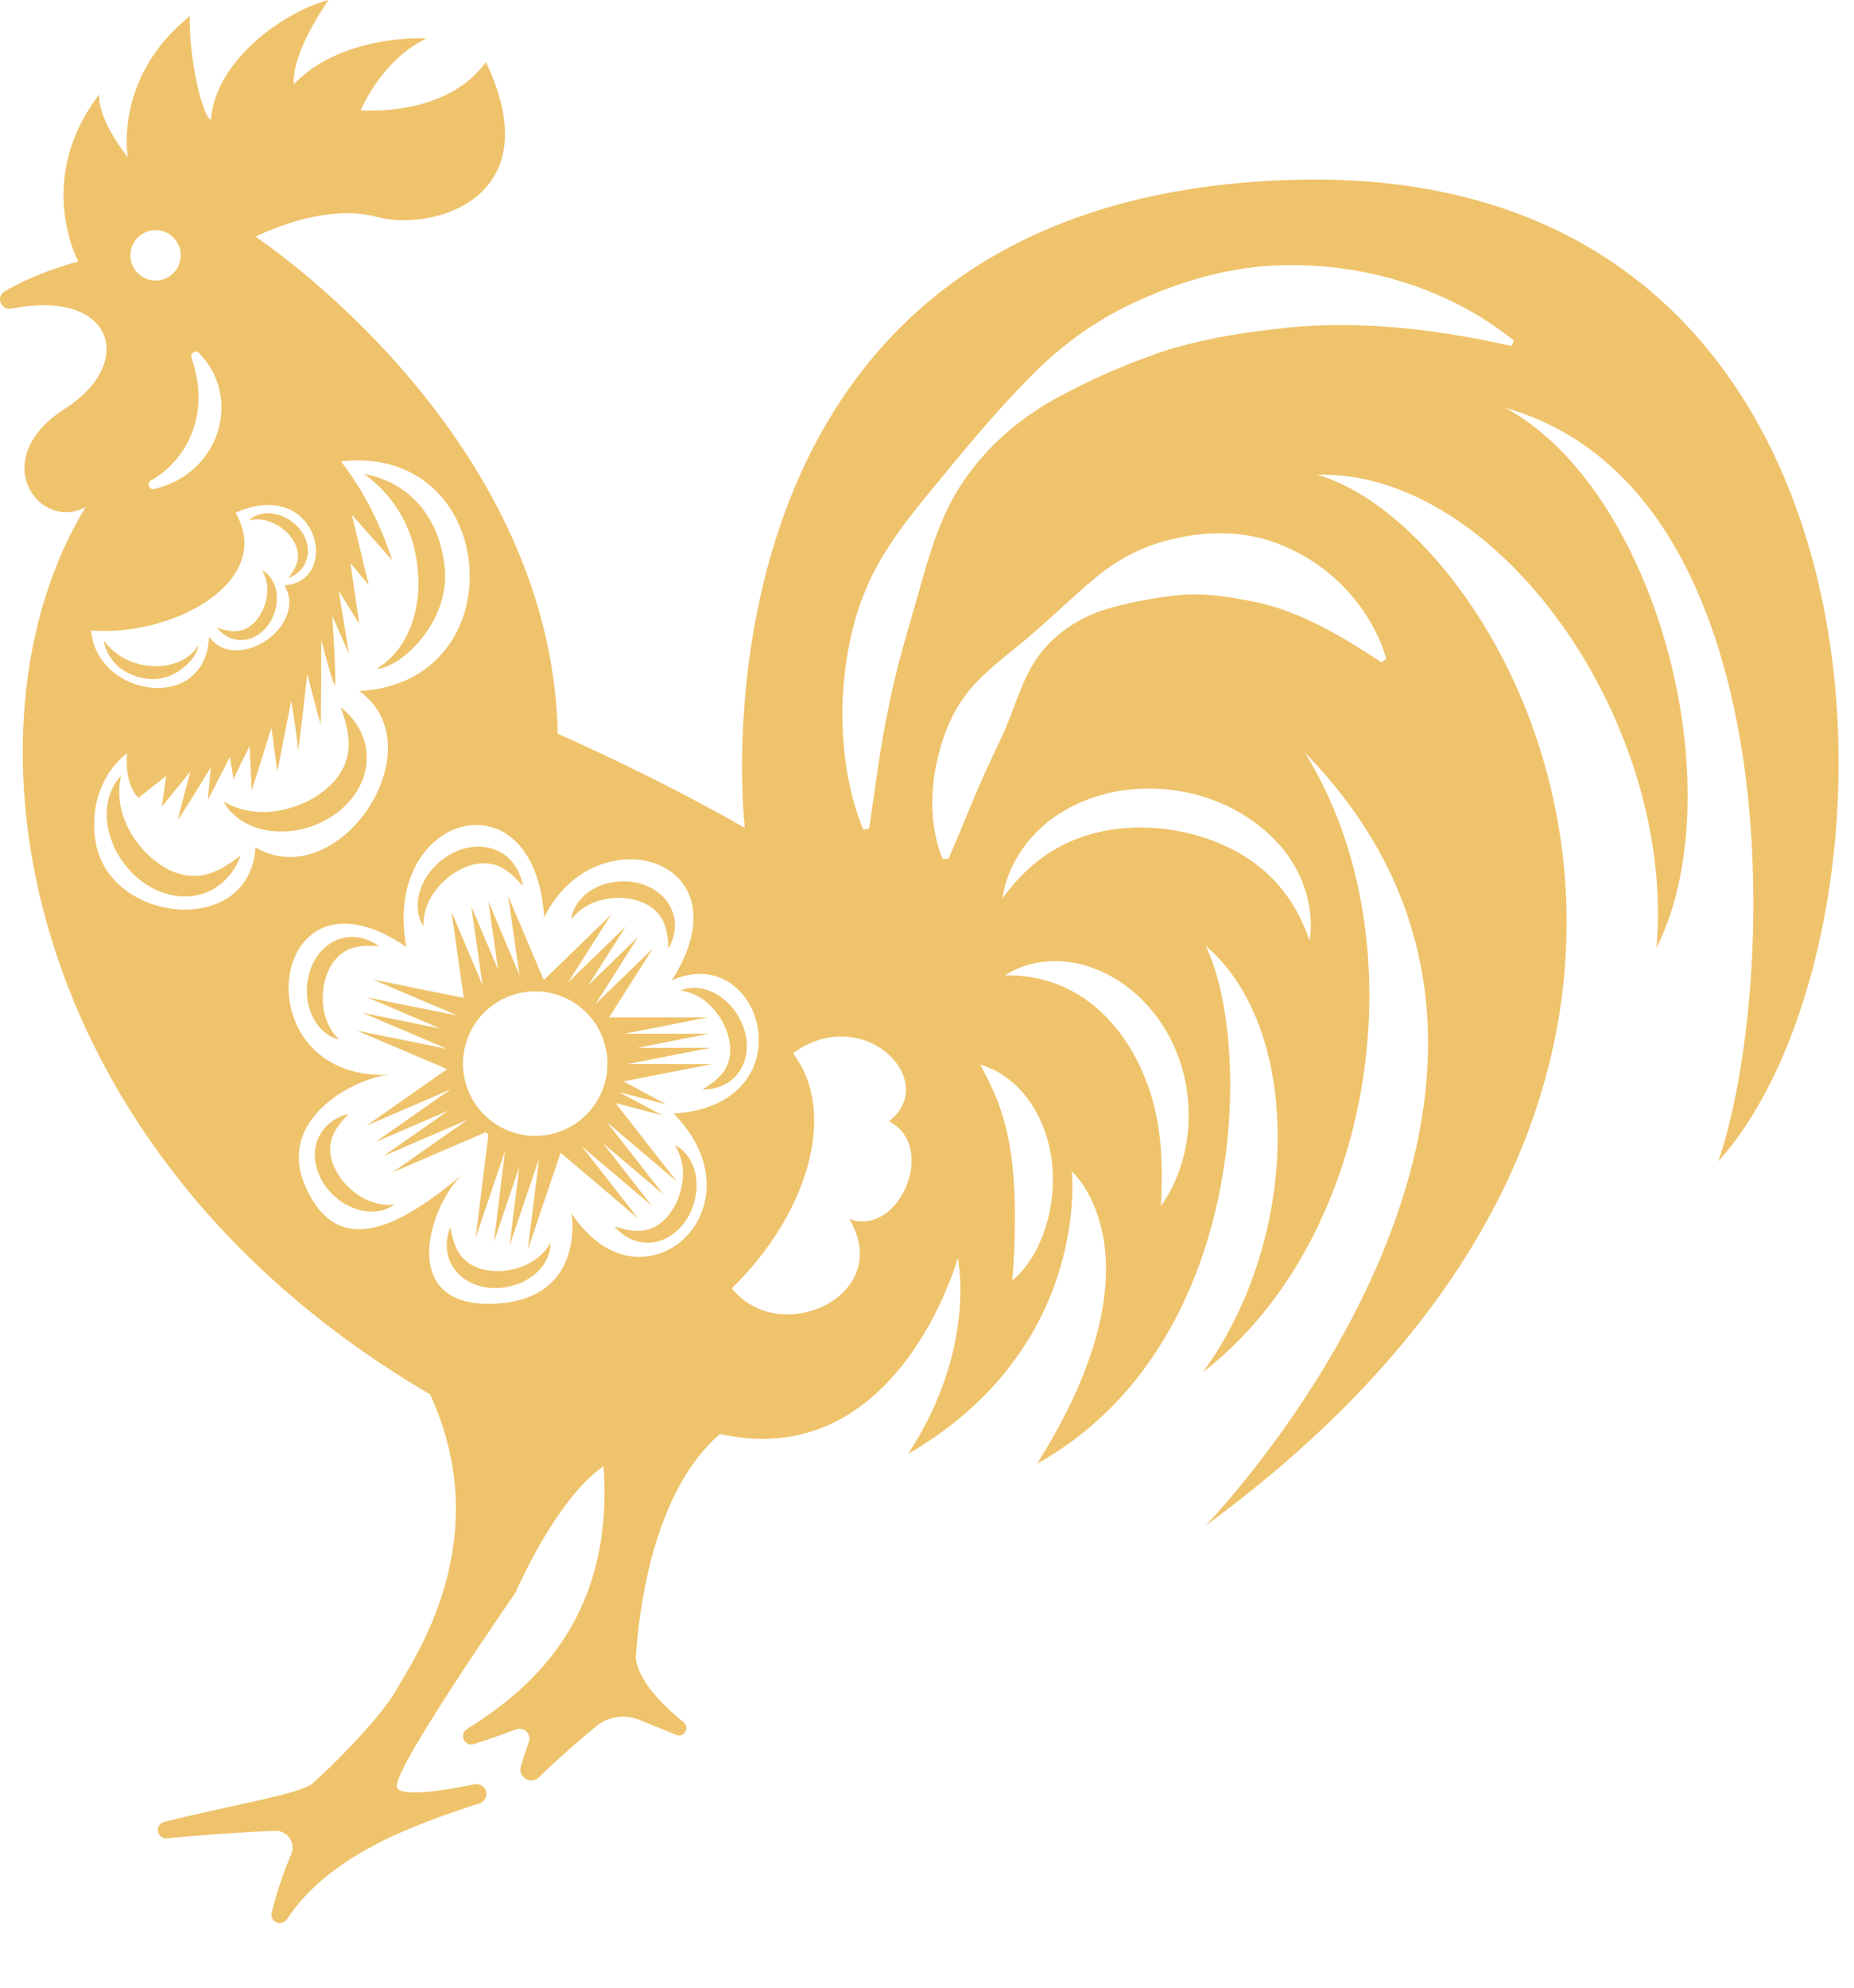 <svg width="28" height="30" viewBox="0 0 28 30" fill="none" xmlns="http://www.w3.org/2000/svg">
<path d="M5.953 18.18C5.794 18.304 5.554 18.315 5.357 18.24C5.155 18.168 4.985 18.022 4.872 17.838C4.763 17.654 4.712 17.41 4.799 17.198C4.882 16.983 5.077 16.856 5.265 16.813C5.124 16.953 5.018 17.1 4.993 17.255C4.968 17.408 5.009 17.566 5.095 17.705C5.176 17.846 5.299 17.967 5.442 18.057C5.586 18.145 5.755 18.199 5.953 18.18ZM5.209 14.358C5.344 14.277 5.524 14.264 5.722 14.281C5.568 14.164 5.344 14.098 5.128 14.172C4.909 14.243 4.755 14.439 4.685 14.641C4.617 14.847 4.615 15.071 4.69 15.271C4.76 15.47 4.923 15.646 5.12 15.688C4.979 15.549 4.911 15.385 4.885 15.218C4.862 15.051 4.875 14.879 4.93 14.726C4.982 14.571 5.076 14.438 5.209 14.358ZM7.916 19.103C7.76 19.167 7.589 19.196 7.427 19.18C7.265 19.168 7.112 19.11 7.002 19C6.891 18.889 6.834 18.718 6.802 18.522C6.727 18.7 6.717 18.933 6.842 19.124C6.964 19.319 7.192 19.421 7.405 19.439C7.621 19.454 7.839 19.401 8.014 19.279C8.19 19.163 8.321 18.962 8.313 18.76C8.214 18.932 8.071 19.038 7.916 19.103ZM6.568 13.451C6.675 13.308 6.813 13.189 6.969 13.115C7.123 13.037 7.292 13.007 7.452 13.047C7.613 13.087 7.759 13.211 7.894 13.371C7.865 13.169 7.747 12.953 7.529 12.847C7.313 12.737 7.051 12.769 6.848 12.869C6.644 12.973 6.475 13.139 6.382 13.345C6.286 13.546 6.278 13.8 6.394 13.979C6.391 13.769 6.463 13.595 6.568 13.451ZM6.72 8.609C6.655 7.808 6.18 7.278 5.499 7.153C5.973 7.498 6.27 8.01 6.313 8.641C6.362 9.162 6.177 9.809 5.689 10.09C6.005 10.104 6.775 9.44 6.72 8.609ZM3.668 9.659C3.833 9.651 3.978 9.543 4.064 9.415C4.15 9.285 4.193 9.129 4.179 8.976C4.168 8.824 4.087 8.671 3.957 8.605C4.03 8.728 4.046 8.855 4.033 8.976C4.018 9.096 3.977 9.214 3.909 9.31C3.845 9.409 3.754 9.484 3.646 9.514C3.537 9.545 3.409 9.521 3.275 9.472C3.36 9.582 3.503 9.67 3.668 9.659ZM2.352 13C2.167 12.861 2.016 12.668 1.914 12.452C1.815 12.234 1.767 11.987 1.827 11.712C1.626 11.915 1.57 12.251 1.642 12.542C1.709 12.837 1.886 13.101 2.127 13.292C2.367 13.477 2.703 13.588 3.017 13.502C3.332 13.421 3.544 13.169 3.636 12.91C3.415 13.085 3.191 13.21 2.968 13.219C2.748 13.229 2.533 13.144 2.352 13ZM9.07 13.587C9.233 13.545 9.406 13.539 9.564 13.577C9.724 13.61 9.867 13.689 9.961 13.813C10.057 13.938 10.09 14.115 10.095 14.314C10.194 14.148 10.235 13.918 10.136 13.711C10.042 13.502 9.83 13.37 9.621 13.324C9.409 13.279 9.186 13.302 8.996 13.399C8.806 13.491 8.649 13.673 8.629 13.873C8.752 13.717 8.908 13.631 9.07 13.587ZM5.144 10.675C5.249 10.95 5.302 11.213 5.24 11.438C5.18 11.661 5.027 11.848 4.827 11.984C4.63 12.124 4.389 12.212 4.142 12.246C3.893 12.276 3.631 12.245 3.376 12.098C3.515 12.363 3.832 12.526 4.144 12.546C4.461 12.572 4.779 12.479 5.046 12.3C5.306 12.119 5.524 11.82 5.537 11.48C5.557 11.14 5.372 10.848 5.144 10.675ZM4.122 7.892C4.227 7.94 4.322 8.012 4.39 8.101C4.461 8.189 4.504 8.293 4.5 8.4C4.497 8.509 4.437 8.618 4.354 8.727C4.479 8.681 4.601 8.576 4.638 8.422C4.678 8.269 4.622 8.107 4.531 7.991C4.437 7.875 4.308 7.79 4.163 7.759C4.022 7.725 3.859 7.755 3.761 7.853C3.895 7.823 4.015 7.845 4.122 7.892ZM10.752 16.061L9.415 16.321L10.067 16.67L9.344 16.481L10.003 16.833L9.296 16.648L10.224 17.835L9.166 16.937L10.021 18.03L9.107 17.255L9.845 18.199L8.787 17.302L9.641 18.395L8.467 17.398L7.971 18.863L8.141 17.486L7.696 18.801L7.843 17.611L7.459 18.746L7.628 17.369L7.184 18.683L7.376 17.12C7.362 17.11 7.348 17.099 7.334 17.089L5.924 17.697L7.061 16.901L5.787 17.451L6.769 16.764L5.668 17.238L6.805 16.442L5.531 16.992L6.753 16.136L5.393 15.556L6.754 15.831L5.477 15.287L6.652 15.524L5.549 15.054L6.909 15.328L5.633 14.784L7.004 15.061L6.818 13.76L7.288 14.869L7.117 13.677L7.523 14.635L7.375 13.605L7.845 14.714L7.674 13.522L8.207 14.78C8.212 14.78 8.217 14.781 8.223 14.782L9.232 13.803L8.578 14.829L9.452 13.982L8.887 14.868L9.641 14.136L8.994 15.153L9.86 14.315L9.198 15.356H10.686L9.434 15.602H10.709L9.628 15.815H10.729L9.477 16.061H10.752ZM8.585 15.085C8.05 14.808 7.392 15.017 7.115 15.551C6.838 16.086 7.046 16.744 7.581 17.021C8.116 17.299 8.774 17.09 9.051 16.555C9.329 16.02 9.12 15.362 8.585 15.085ZM25.951 17.528C26.849 14.909 27.073 7.389 22.733 6.155C25.016 7.389 26.213 11.916 25.016 14.31C25.315 10.906 22.621 7.09 19.89 7.165C22.808 7.988 27.419 16.28 18.206 23.028C18.206 23.028 24.641 16.406 19.703 11.355C21.461 14.161 20.788 18.688 18.169 20.708C19.666 18.65 19.666 15.508 18.206 14.273C18.917 15.695 18.88 20.297 15.662 22.092C17.645 18.95 16.186 17.678 16.186 17.678C16.186 17.678 16.485 20.334 13.717 21.943C14.764 20.334 14.465 18.987 14.465 18.987C14.465 18.987 13.567 22.242 10.874 21.643C9.826 22.541 9.639 24.431 9.602 25.029C9.644 25.36 9.975 25.71 10.323 25.993C10.423 26.075 10.332 26.233 10.212 26.184L9.652 25.956C9.433 25.868 9.183 25.906 9.002 26.056C8.772 26.246 8.444 26.527 8.139 26.825C8.017 26.944 7.817 26.822 7.866 26.659C7.906 26.524 7.949 26.398 7.987 26.291C8.029 26.172 7.914 26.058 7.795 26.102C7.628 26.164 7.404 26.244 7.157 26.324C7.096 26.343 7.031 26.314 7.004 26.256C6.977 26.198 6.998 26.13 7.052 26.096C8.132 25.43 9.272 24.324 9.115 22.129C8.385 22.635 7.786 24.037 7.786 24.037C7.786 24.037 5.991 26.619 5.991 26.956C5.991 27.112 6.53 27.062 7.166 26.93C7.244 26.914 7.32 26.961 7.34 27.038C7.361 27.114 7.317 27.193 7.242 27.218C6.192 27.558 4.968 28.009 4.332 28.968C4.298 29.019 4.232 29.039 4.176 29.014C4.12 28.99 4.089 28.928 4.104 28.868C4.191 28.511 4.304 28.206 4.398 27.986C4.472 27.813 4.338 27.624 4.15 27.633C3.755 27.65 3.137 27.685 2.523 27.746C2.457 27.753 2.397 27.707 2.386 27.642C2.374 27.577 2.415 27.514 2.479 27.498C3.5 27.242 4.536 27.076 4.718 26.919C4.999 26.675 5.766 25.908 5.99 25.497C6.215 25.085 7.524 23.271 6.495 21.045C0.229 17.378 -0.725 10.943 1.295 7.651C0.609 8.038 -0.226 6.94 0.983 6.167C2.067 5.475 1.709 4.352 0.175 4.658C0.018 4.69 -0.069 4.481 0.069 4.399C0.555 4.106 1.183 3.947 1.183 3.947C1.183 3.947 0.509 2.712 1.501 1.422C1.463 1.796 1.931 2.376 1.931 2.376C1.931 2.376 1.707 1.178 2.866 0.243C2.848 0.748 3.016 1.684 3.184 1.814C3.259 0.86 4.363 0.15 4.962 0C4.962 0 4.4 0.786 4.438 1.272C5.036 0.636 6.065 0.561 6.439 0.58C5.748 0.917 5.449 1.665 5.449 1.665C5.449 1.665 6.739 1.777 7.338 0.936C8.33 3.012 6.515 3.498 5.692 3.274C4.869 3.049 3.859 3.573 3.859 3.573C3.859 3.573 8.33 6.51 8.423 11.074C10.144 11.841 11.248 12.496 11.248 12.496C11.248 12.496 10.125 2.937 19.591 2.713C29.056 2.488 28.981 14.161 25.951 17.528ZM2.278 7.253C2.248 7.27 2.236 7.306 2.248 7.338C2.26 7.37 2.294 7.388 2.328 7.38C3.321 7.152 3.666 6.002 3.006 5.329C2.983 5.305 2.947 5.301 2.919 5.319C2.892 5.336 2.88 5.37 2.891 5.401C3.186 6.223 2.838 6.936 2.278 7.253ZM1.969 3.854C1.969 4.064 2.14 4.234 2.35 4.234C2.56 4.234 2.73 4.064 2.73 3.854C2.73 3.644 2.56 3.473 2.35 3.473C2.14 3.473 1.969 3.644 1.969 3.854ZM1.375 9.516C1.461 10.524 3.108 10.777 3.157 9.611C3.575 10.181 4.659 9.447 4.296 8.835C5.163 8.773 4.805 7.184 3.557 7.739C4.156 8.767 2.626 9.614 1.375 9.516ZM5.427 10.43C7.823 10.303 7.556 6.688 5.149 6.964C5.69 7.649 5.922 8.455 5.922 8.455L5.314 7.77L5.569 8.83L5.293 8.499L5.425 9.415L5.116 8.918L5.27 9.868L5.017 9.294C5.017 9.294 5.094 10.398 5.05 10.332C5.006 10.266 4.851 9.636 4.851 9.669C4.851 9.702 4.851 10.961 4.84 10.928C4.829 10.895 4.641 10.177 4.641 10.177C4.641 10.177 4.498 11.458 4.498 11.315C4.498 11.171 4.398 10.575 4.398 10.575L4.188 11.646L4.1 10.983L3.802 11.932L3.769 11.259L3.526 11.756L3.471 11.425L3.139 12.076L3.184 11.579C3.184 11.579 2.676 12.418 2.687 12.363C2.698 12.308 2.875 11.645 2.875 11.645L2.444 12.175L2.51 11.711L2.09 12.043C1.911 11.863 1.903 11.524 1.919 11.366C1.389 11.789 1.36 12.465 1.48 12.857C1.819 13.956 3.778 14.105 3.858 12.79C5.125 13.523 6.608 11.277 5.427 10.43ZM10.145 14.796C11.331 12.945 8.983 12.279 8.219 13.847C8.078 11.616 5.755 12.278 6.138 14.293C4.033 12.846 3.609 16.325 5.885 16.222C5.414 16.254 4.142 16.861 4.617 17.918C5.091 18.975 5.979 18.575 6.99 17.72C6.507 18.151 5.976 19.709 7.419 19.678C8.863 19.648 8.631 18.311 8.631 18.311C9.69 19.93 11.576 18.231 10.173 16.807C12.217 16.681 11.532 14.184 10.145 14.796ZM13.423 16.926C14.216 16.312 13.031 15.123 11.976 15.897C12.679 16.824 12.159 18.37 11.053 19.444C11.779 20.357 13.522 19.548 12.825 18.398C13.59 18.678 14.163 17.282 13.423 16.926ZM15.89 17.57C15.857 17.247 15.752 16.922 15.566 16.646C15.38 16.373 15.113 16.152 14.802 16.069C14.958 16.351 15.072 16.599 15.146 16.855C15.223 17.11 15.268 17.366 15.295 17.63C15.321 17.894 15.331 18.165 15.328 18.444C15.327 18.726 15.314 19.006 15.289 19.324C15.539 19.119 15.693 18.823 15.792 18.523C15.887 18.219 15.923 17.894 15.89 17.57ZM17.609 15.556C17.367 15.143 16.989 14.794 16.533 14.621C16.083 14.442 15.551 14.471 15.176 14.722C16.078 14.704 16.709 15.207 17.093 15.86C17.284 16.189 17.417 16.556 17.484 16.948C17.552 17.341 17.556 17.753 17.533 18.202C18.053 17.474 18.101 16.388 17.609 15.556ZM19.246 12.669C18.843 12.257 18.295 12.002 17.729 11.927C17.164 11.848 16.566 11.945 16.07 12.238C15.57 12.524 15.213 13.033 15.139 13.562C15.449 13.126 15.837 12.82 16.274 12.656C16.712 12.49 17.188 12.457 17.648 12.519C18.107 12.585 18.557 12.745 18.936 13.019C19.316 13.293 19.608 13.69 19.778 14.198C19.864 13.669 19.653 13.075 19.246 12.669ZM19.075 8.132C18.619 8.007 18.132 8.031 17.689 8.142C17.241 8.244 16.837 8.467 16.506 8.752C16.171 9.034 15.876 9.324 15.559 9.594C15.248 9.867 14.873 10.116 14.601 10.466C14.331 10.814 14.188 11.244 14.115 11.673C14.05 12.105 14.07 12.552 14.234 12.963L14.323 12.964C14.499 12.567 14.635 12.208 14.789 11.862C14.934 11.512 15.11 11.193 15.247 10.844C15.383 10.496 15.504 10.098 15.764 9.8C16.018 9.499 16.371 9.292 16.743 9.183C17.118 9.077 17.482 9.015 17.831 8.979C18.185 8.951 18.523 9.001 18.852 9.065C19.52 9.181 20.155 9.525 20.864 9.998L20.937 9.945C20.695 9.12 19.995 8.388 19.075 8.132ZM22.865 5.141C21.857 4.328 20.496 3.927 19.154 4.013C18.482 4.059 17.825 4.252 17.218 4.526C16.606 4.794 16.056 5.187 15.595 5.652C15.132 6.116 14.72 6.601 14.314 7.095C13.912 7.588 13.469 8.087 13.172 8.684C12.878 9.278 12.753 9.945 12.724 10.599C12.708 11.256 12.791 11.915 13.036 12.52L13.126 12.509C13.223 11.87 13.292 11.267 13.419 10.679C13.533 10.089 13.707 9.529 13.87 8.956C14.03 8.386 14.198 7.779 14.546 7.269C14.89 6.759 15.365 6.342 15.895 6.042C16.427 5.744 16.976 5.508 17.529 5.316C18.089 5.132 18.664 5.034 19.24 4.968C20.398 4.822 21.58 4.943 22.826 5.222L22.865 5.141ZM11.243 15.548C11.179 15.341 11.051 15.158 10.874 15.038C10.701 14.917 10.466 14.868 10.281 14.949C10.477 14.979 10.628 15.074 10.745 15.195C10.861 15.317 10.95 15.465 10.994 15.622C11.042 15.777 11.043 15.94 10.981 16.083C10.918 16.227 10.779 16.342 10.608 16.443C10.802 16.449 11.022 16.373 11.155 16.186C11.292 16.002 11.304 15.753 11.243 15.548ZM2.278 10.249C2.683 10.272 3.001 9.894 2.993 9.74C2.859 9.979 2.546 10.073 2.292 10.052C1.985 10.034 1.734 9.892 1.564 9.664C1.628 9.994 1.889 10.222 2.278 10.249ZM10.312 17.793C10.296 17.961 10.243 18.125 10.153 18.262C10.068 18.4 9.945 18.508 9.797 18.555C9.647 18.602 9.469 18.573 9.28 18.511C9.403 18.66 9.605 18.776 9.833 18.754C10.062 18.736 10.258 18.581 10.373 18.4C10.486 18.216 10.54 17.999 10.514 17.787C10.492 17.577 10.374 17.368 10.191 17.282C10.298 17.45 10.325 17.625 10.312 17.793Z" fill="#EFC36B"/>
</svg>
